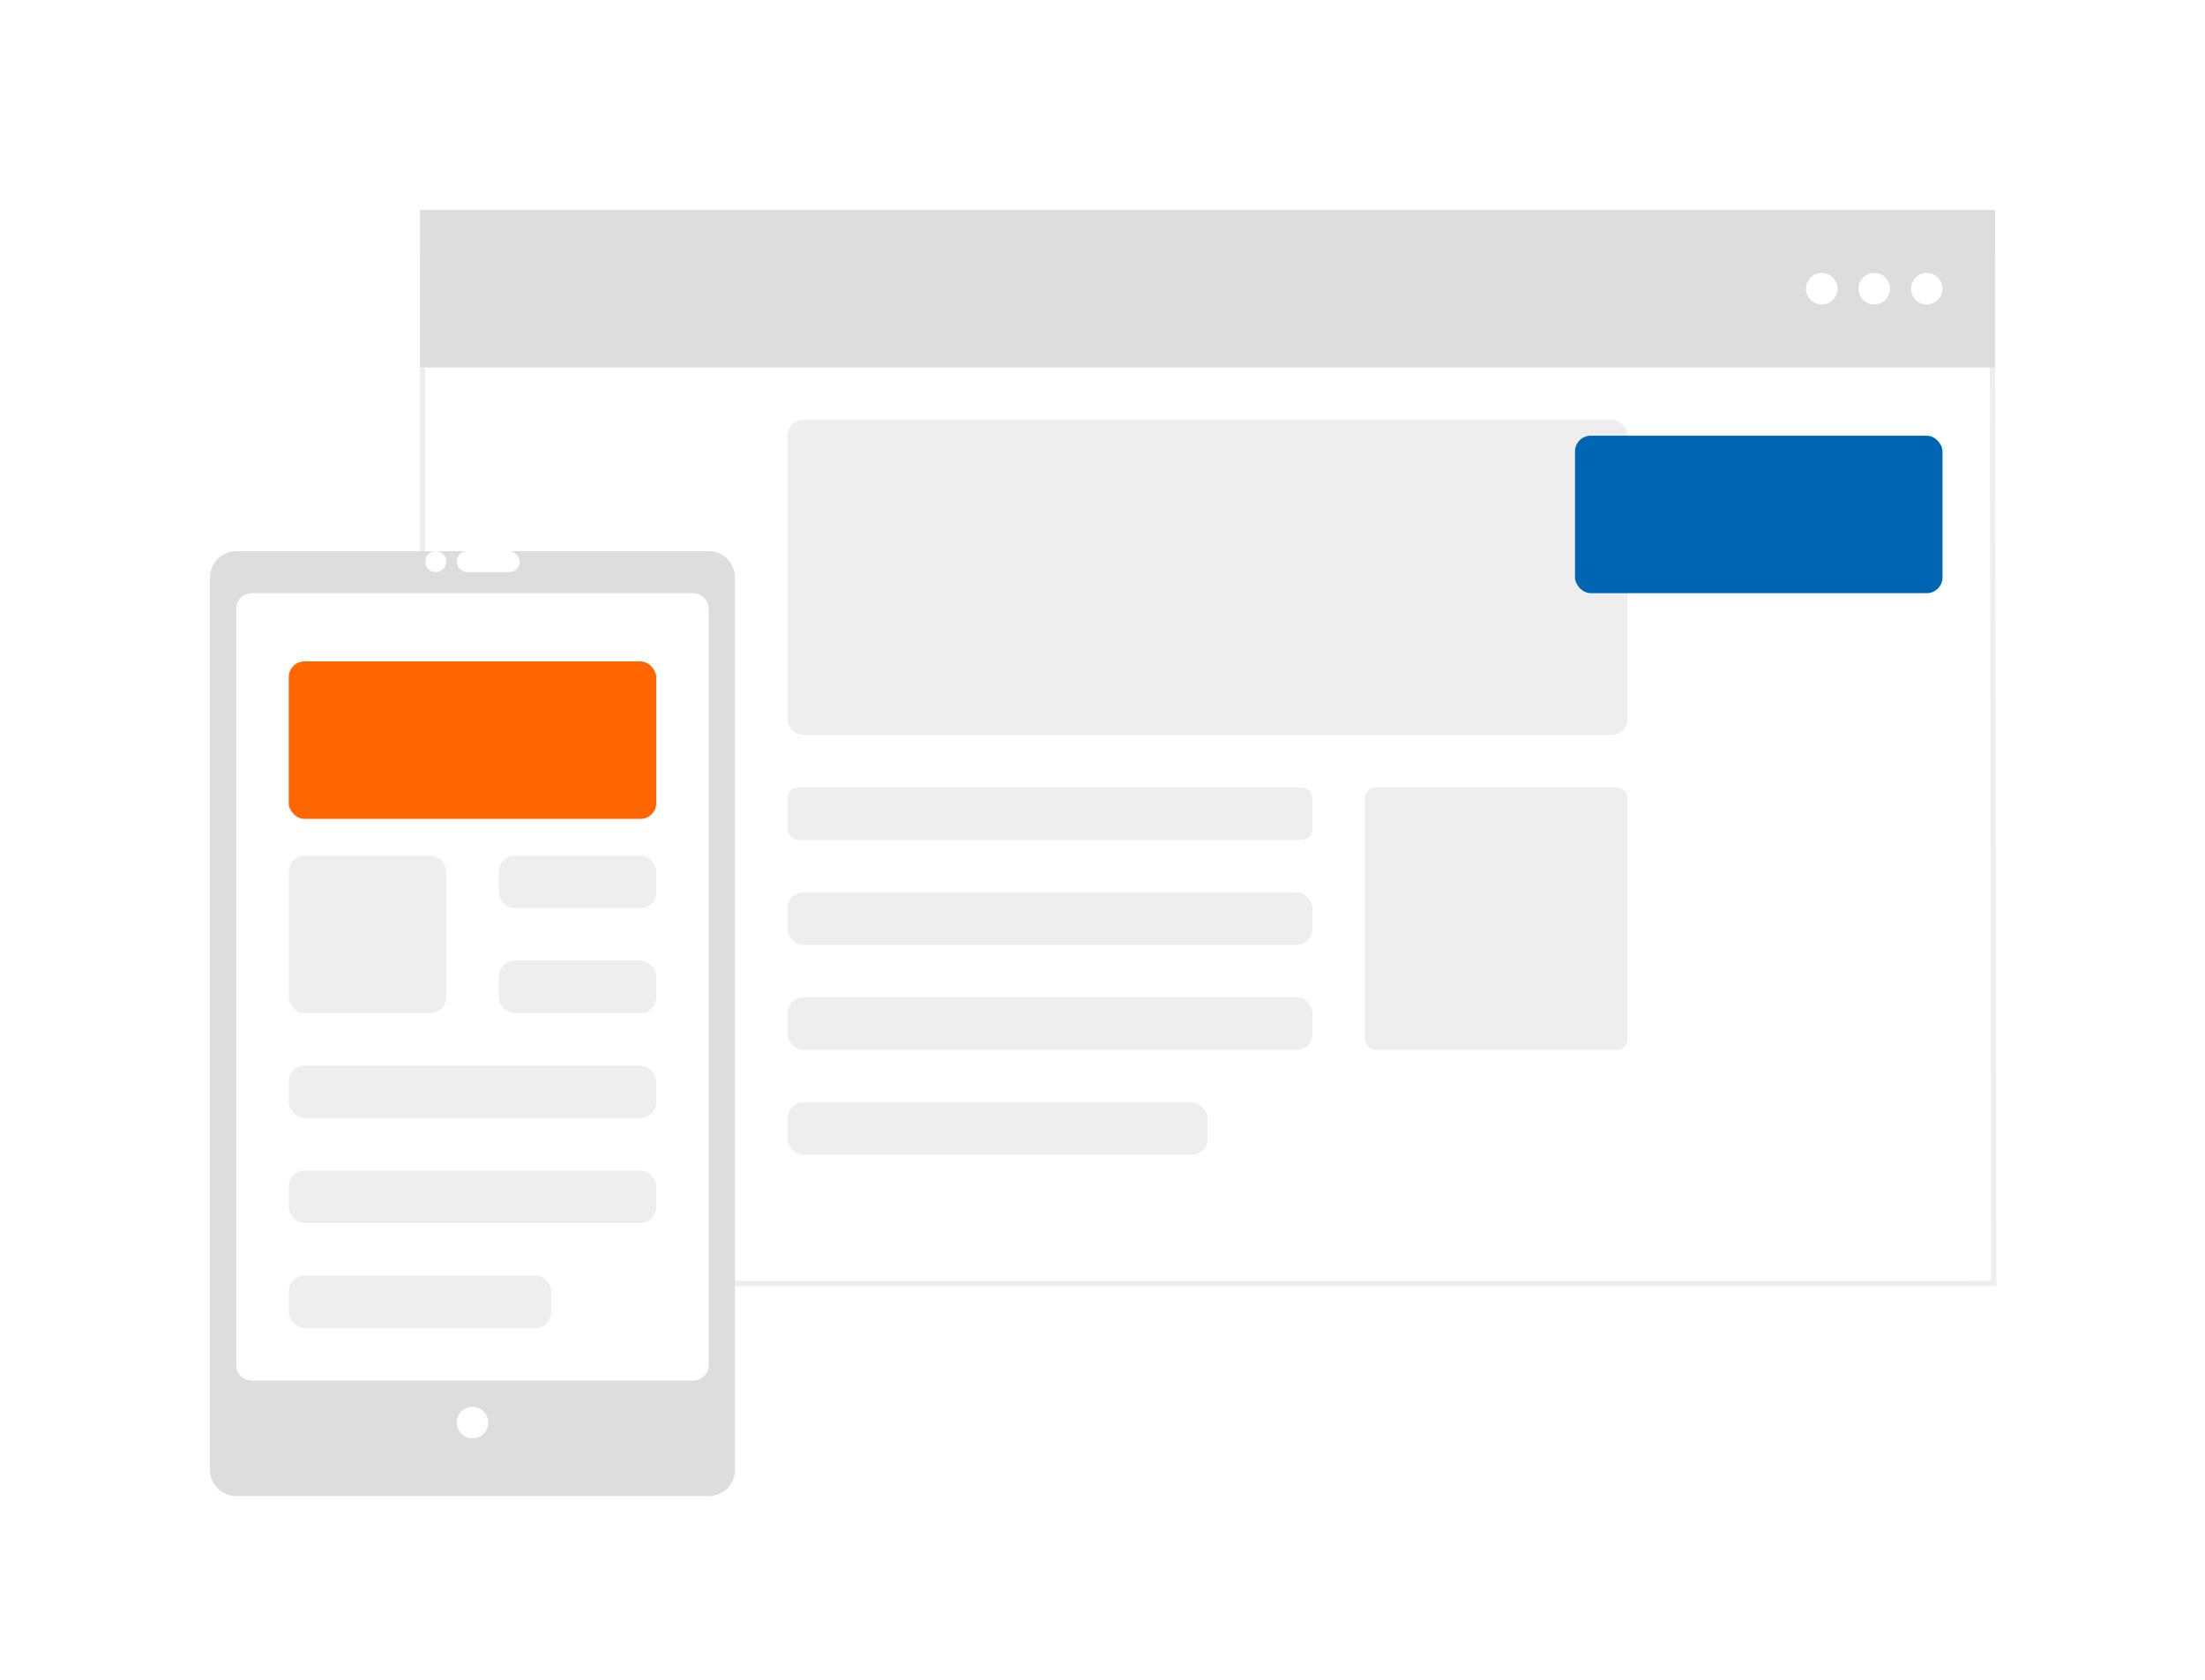 <svg xmlns="http://www.w3.org/2000/svg" xmlns:xlink="http://www.w3.org/1999/xlink" width="420" height="320" viewBox="0 0 420 320">
  <defs>
    <filter id="Pfad_32" x="50" y="15" width="360.265" height="260" filterUnits="userSpaceOnUse">
      <feOffset dy="5" input="SourceAlpha"/>
      <feGaussianBlur stdDeviation="10" result="blur"/>
      <feFlood flood-opacity="0.102"/>
      <feComposite operator="in" in2="blur"/>
      <feComposite in="SourceGraphic"/>
    </filter>
    <filter id="Pfad_33" x="10" y="75" width="160" height="240" filterUnits="userSpaceOnUse">
      <feOffset dy="5" input="SourceAlpha"/>
      <feGaussianBlur stdDeviation="10" result="blur-2"/>
      <feFlood flood-opacity="0.102"/>
      <feComposite operator="in" in2="blur-2"/>
      <feComposite in="SourceGraphic"/>
    </filter>
    <filter id="Rechteck_85" x="46" y="117" width="88" height="48" filterUnits="userSpaceOnUse">
      <feOffset dy="3" input="SourceAlpha"/>
      <feGaussianBlur stdDeviation="3" result="blur-3"/>
      <feFlood flood-opacity="0.161"/>
      <feComposite operator="in" in2="blur-3"/>
      <feComposite in="SourceGraphic"/>
    </filter>
    <filter id="Rechteck_86" x="291" y="74" width="88" height="48" filterUnits="userSpaceOnUse">
      <feOffset dy="3" input="SourceAlpha"/>
      <feGaussianBlur stdDeviation="3" result="blur-4"/>
      <feFlood flood-opacity="0.161"/>
      <feComposite operator="in" in2="blur-4"/>
      <feComposite in="SourceGraphic"/>
    </filter>
  </defs>
  <g id="Gruppe_52" data-name="Gruppe 52" transform="translate(-1140 -4631)">
    <rect id="Rechteck_141" data-name="Rechteck 141" width="420" height="320" rx="5" transform="translate(1140 4631)" fill="none"/>
    <g id="Gruppe_19" data-name="Gruppe 19" transform="translate(0 -23)">
      <g transform="matrix(1, 0, 0, 1, 1140, 4654)" filter="url(#Pfad_32)">
        <g id="Pfad_32-2" data-name="Pfad 32" transform="translate(80 40)" fill="#fff">
          <path d="M 295 199.5 L 5 199.5 C 2.519 199.5 0.5 197.481 0.5 195 L 0.5 5 C 0.5 2.519 2.519 0.5 5 0.5 L 295 0.5 C 297.481 0.5 299.5 2.519 299.5 5 L 299.764 199.485 C 299.687 199.485 299.601 199.485 299.505 199.485 C 299.108 199.485 298.577 199.488 297.961 199.491 C 297.119 199.495 296.071 199.5 295 199.5 Z" stroke="none"/>
          <path d="M 5 1 C 2.794 1 1 2.794 1 5 L 1 195 C 1 197.206 2.794 199 5 199 L 295 199 C 296.07 199 297.117 198.995 297.958 198.991 C 298.457 198.988 298.901 198.986 299.263 198.985 L 299 5 C 299 2.794 297.206 1 295 1 L 5 1 M 5 0 L 295 0 C 297.761 0 300 2.239 300 5 L 300.265 200 C 300.258 199.989 299.978 199.985 299.505 199.985 C 298.558 199.985 296.841 200 295 200 L 5 200 C 2.239 200 -3.0517578125e-05 197.761 -3.0517578125e-05 195 L -3.0517578125e-05 5 C -3.0517578125e-05 2.239 2.239 0 5 0 Z" stroke="none" fill="#eee"/>
        </g>
      </g>
      <rect id="Rechteck_84" data-name="Rechteck 84" width="300" height="30" transform="translate(1220 4694)" fill="#ddd"/>
      <circle id="Ellipse_15" data-name="Ellipse 15" cx="3" cy="3" r="3" transform="translate(1504 4706)" fill="#fff"/>
      <circle id="Ellipse_16" data-name="Ellipse 16" cx="3" cy="3" r="3" transform="translate(1494 4706)" fill="#fff"/>
      <circle id="Ellipse_17" data-name="Ellipse 17" cx="3" cy="3" r="3" transform="translate(1484 4706)" fill="#fff"/>
      <g transform="matrix(1, 0, 0, 1, 1140, 4654)" filter="url(#Pfad_33)">
        <path id="Pfad_33-2" data-name="Pfad 33" d="M5,0H95a5,5,0,0,1,5,5V175a5,5,0,0,1-5,5H5a5,5,0,0,1-5-5V5A5,5,0,0,1,5,0Z" transform="translate(40 100)" fill="#ddd"/>
      </g>
      <path id="Pfad_31" data-name="Pfad 31" d="M3,0H87a3,3,0,0,1,3,3V147a3,3,0,0,1-3,3H3a3,3,0,0,1-3-3V3A3,3,0,0,1,3,0Z" transform="translate(1185 4767)" fill="#fff"/>
      <g transform="matrix(1, 0, 0, 1, 1140, 4654)" filter="url(#Rechteck_85)">
        <rect id="Rechteck_85-2" data-name="Rechteck 85" width="70" height="30" rx="3" transform="translate(55 123)" fill="#f60"/>
      </g>
      <rect id="Rechteck_150" data-name="Rechteck 150" width="30" height="10" rx="3" transform="translate(1235 4817)" fill="#eee"/>
      <rect id="Rechteck_151" data-name="Rechteck 151" width="30" height="30" rx="3" transform="translate(1195 4817)" fill="#eee"/>
      <rect id="Rechteck_150-2" data-name="Rechteck 150" width="30" height="10" rx="3" transform="translate(1235 4837)" fill="#eee"/>
      <rect id="Rechteck_150-3" data-name="Rechteck 150" width="70" height="10" rx="3" transform="translate(1195 4857)" fill="#eee"/>
      <rect id="Rechteck_150-4" data-name="Rechteck 150" width="70" height="10" rx="3" transform="translate(1195 4877)" fill="#eee"/>
      <rect id="Rechteck_150-5" data-name="Rechteck 150" width="50" height="10" rx="3" transform="translate(1195 4897)" fill="#eee"/>
      <circle id="Ellipse_36" data-name="Ellipse 36" cx="3" cy="3" r="3" transform="translate(1227 4922)" fill="#fff"/>
      <circle id="Ellipse_37" data-name="Ellipse 37" cx="2" cy="2" r="2" transform="translate(1221 4759)" fill="#fff"/>
      <rect id="Rechteck_134" data-name="Rechteck 134" width="12" height="4" rx="2" transform="translate(1227 4759)" fill="#fff"/>
      <rect id="Rechteck_152" data-name="Rechteck 152" width="160" height="60" rx="3" transform="translate(1290 4734)" fill="#eee"/>
      <rect id="Rechteck_153" data-name="Rechteck 153" width="100" height="10" rx="2" transform="translate(1290 4804)" fill="#eee"/>
      <rect id="Rechteck_154" data-name="Rechteck 154" width="50" height="50" rx="2" transform="translate(1400 4804)" fill="#eee"/>
      <rect id="Rechteck_153-2" data-name="Rechteck 153" width="100" height="10" rx="3" transform="translate(1290 4824)" fill="#eee"/>
      <rect id="Rechteck_153-3" data-name="Rechteck 153" width="100" height="10" rx="3" transform="translate(1290 4844)" fill="#eee"/>
      <rect id="Rechteck_153-4" data-name="Rechteck 153" width="80" height="10" rx="3" transform="translate(1290 4864)" fill="#eee"/>
      <g transform="matrix(1, 0, 0, 1, 1140, 4654)" filter="url(#Rechteck_86)">
        <rect id="Rechteck_86-2" data-name="Rechteck 86" width="70" height="30" rx="3" transform="translate(300 80)" fill="#0066b3"/>
      </g>
    </g>
  </g>
</svg>
